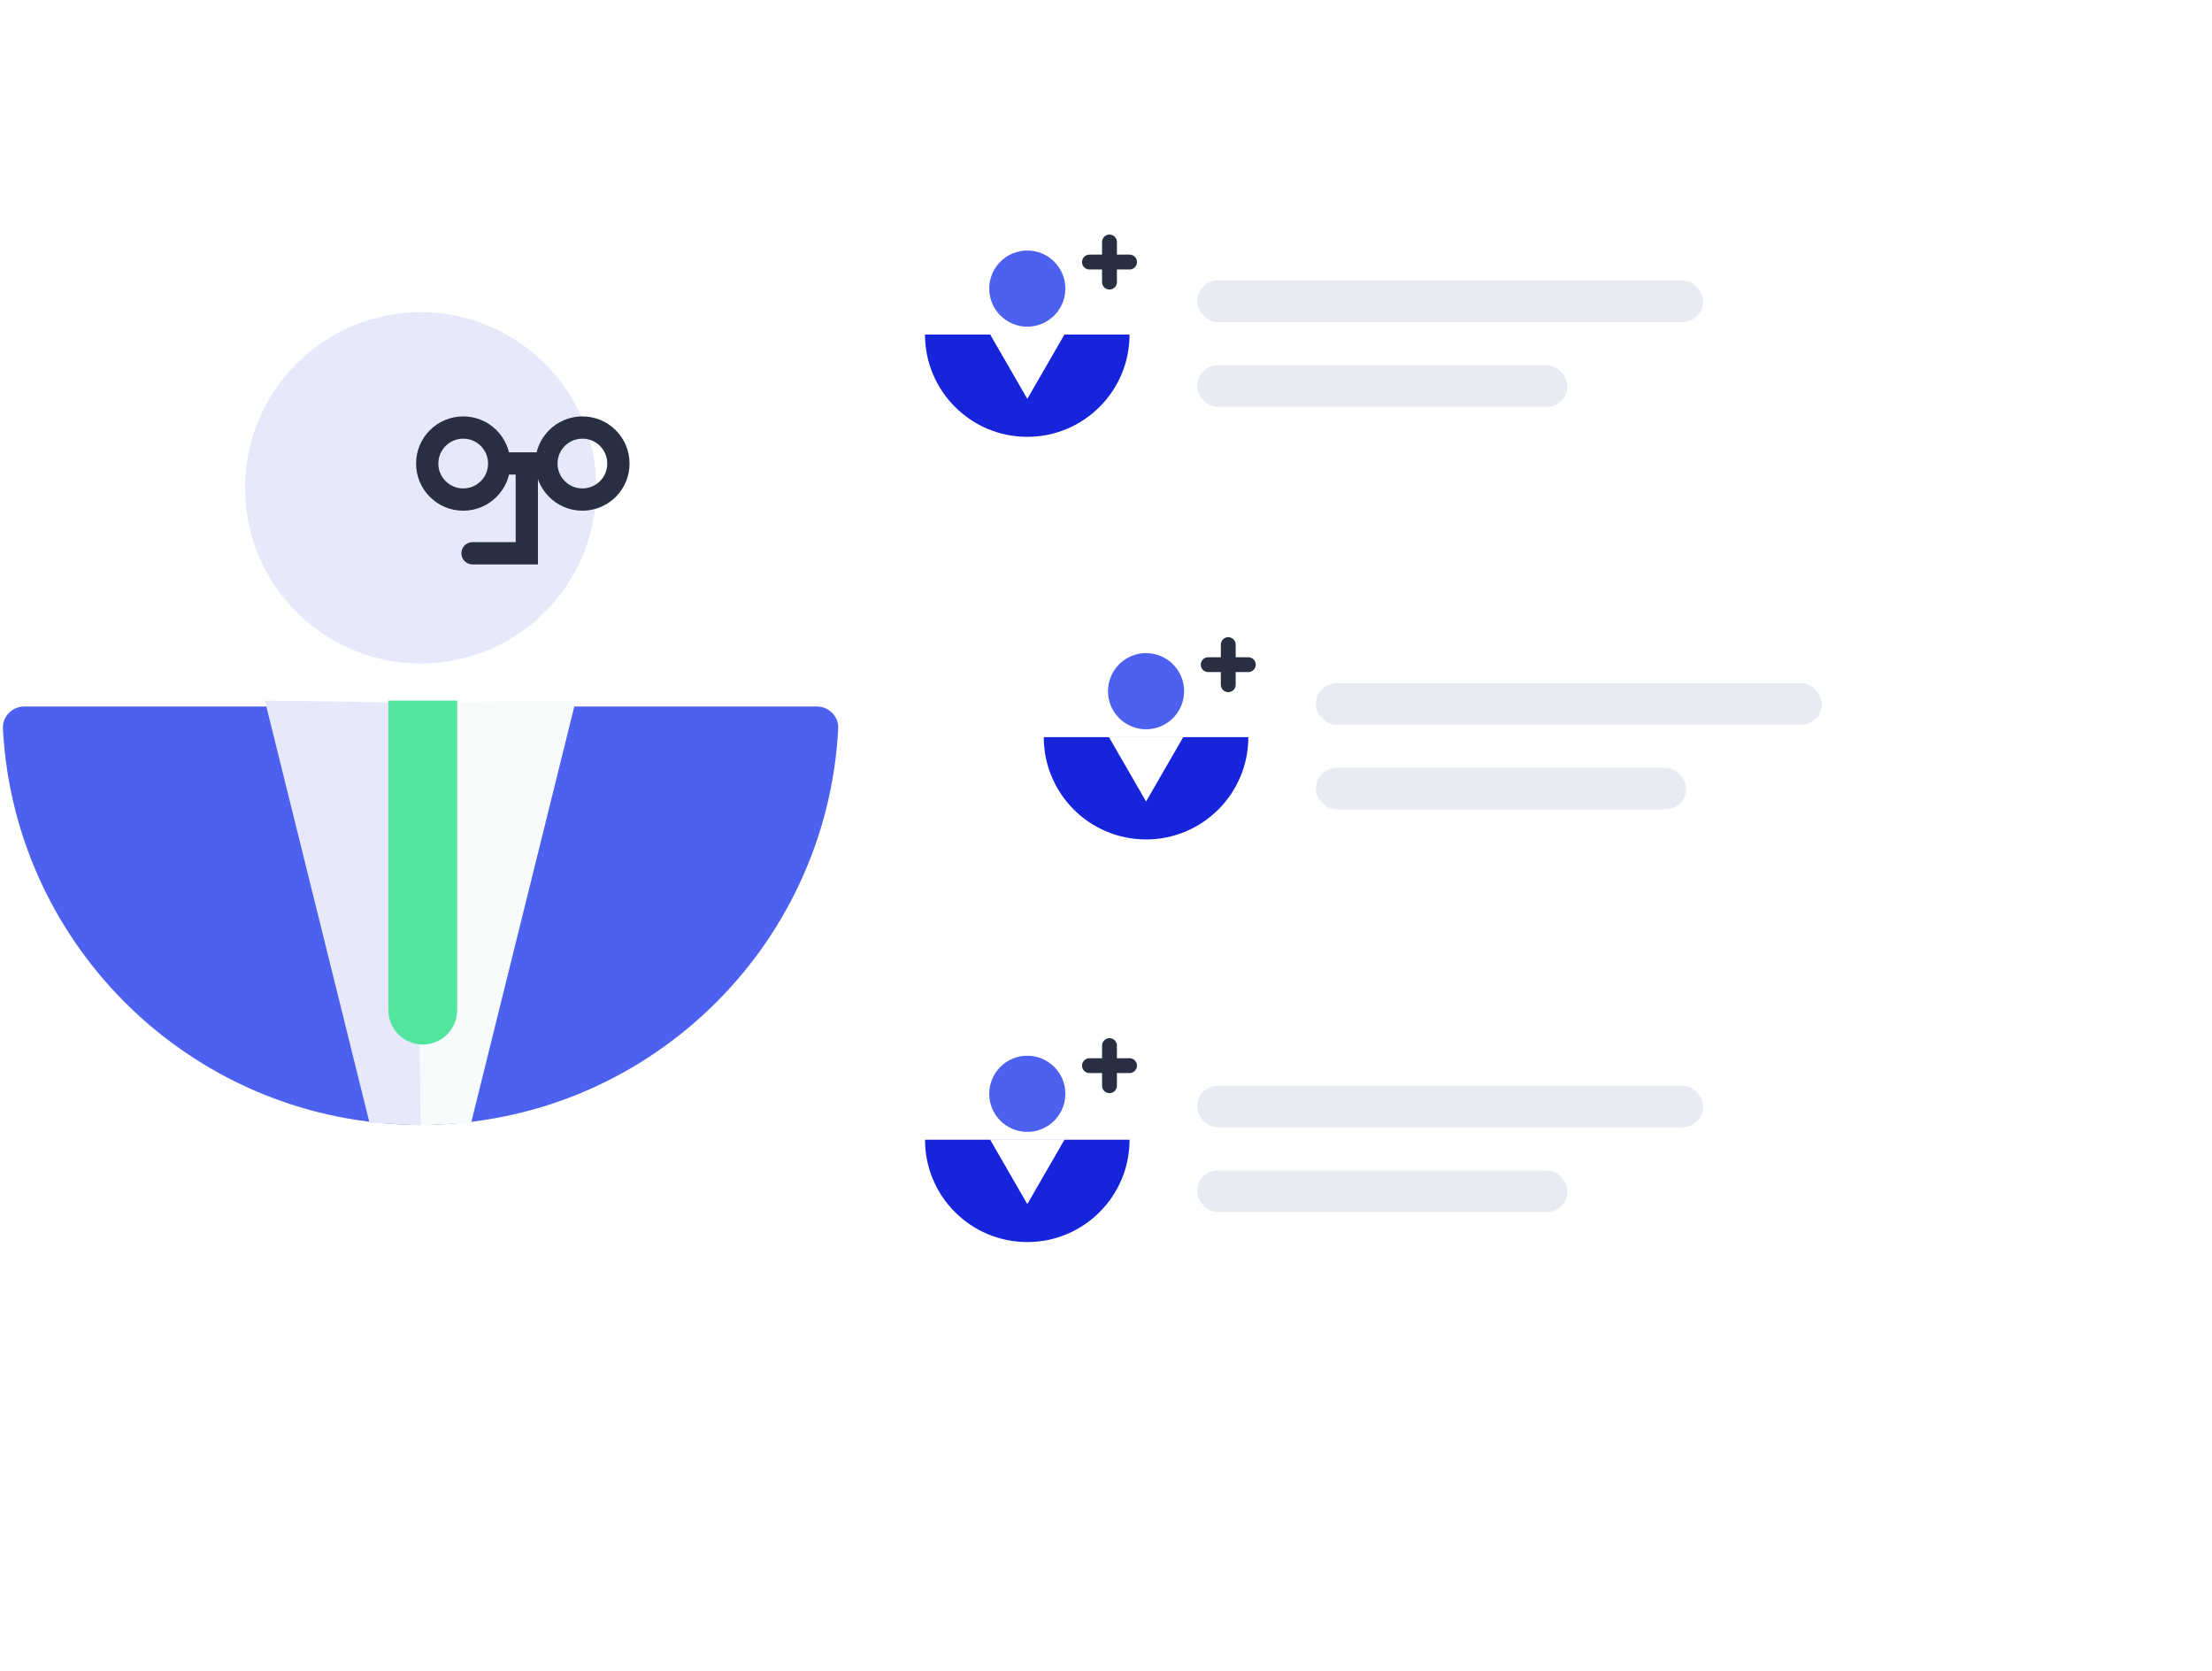 <svg width="298" height="225" viewBox="0 0 298 225" fill="none" xmlns="http://www.w3.org/2000/svg">
<g filter="url(#filter0_d_5935_13492)">
<rect x="113.754" y="24.106" width="131.953" height="44.36" rx="22.18" fill="white"/>
</g>
<rect x="161.262" y="37.775" width="68.192" height="5.611" rx="2.805" fill="#E8ECF2"/>
<rect x="161.262" y="49.185" width="49.908" height="5.611" rx="2.805" fill="#E8ECF2"/>
<circle cx="138.397" cy="38.867" r="5.128" fill="#4D61F0"/>
<path d="M138.395 58.832C146.005 58.832 152.173 52.664 152.173 45.054H124.617C124.617 52.664 130.786 58.832 138.395 58.832Z" fill="#1624DB"/>
<path d="M138.399 53.72L143.434 45.001H133.365L138.399 53.72Z" fill="white"/>
<path d="M149.47 37.993V32.592M146.77 35.293H152.171" stroke="#282F41" stroke-width="2" stroke-linecap="round" stroke-linejoin="round"/>
<g filter="url(#filter1_d_5935_13492)">
<rect x="129.754" y="78.329" width="131.953" height="44.36" rx="22.18" fill="white"/>
</g>
<rect x="177.262" y="91.999" width="68.192" height="5.611" rx="2.805" fill="#E8ECF2"/>
<rect x="177.262" y="103.409" width="49.908" height="5.611" rx="2.805" fill="#E8ECF2"/>
<circle cx="154.397" cy="93.09" r="5.128" fill="#4D61F0"/>
<path d="M154.395 113.056C162.005 113.056 168.173 106.887 168.173 99.278H140.617C140.617 106.887 146.786 113.056 154.395 113.056Z" fill="#1624DB"/>
<path d="M154.399 107.944L159.434 99.224H149.365L154.399 107.944Z" fill="white"/>
<path d="M165.47 92.217V86.815M162.77 89.516H168.171" stroke="#282F41" stroke-width="2" stroke-linecap="round" stroke-linejoin="round"/>
<g filter="url(#filter2_d_5935_13492)">
<rect x="113.754" y="132.552" width="131.953" height="44.36" rx="22.18" fill="white"/>
</g>
<rect x="161.262" y="146.222" width="68.192" height="5.611" rx="2.805" fill="#E8ECF2"/>
<rect x="161.262" y="157.632" width="49.908" height="5.611" rx="2.805" fill="#E8ECF2"/>
<circle cx="138.397" cy="147.313" r="5.128" fill="#4D61F0"/>
<path d="M138.395 167.279C146.005 167.279 152.173 161.11 152.173 153.501H124.617C124.617 161.11 130.786 167.279 138.395 167.279Z" fill="#1624DB"/>
<path d="M138.399 162.167L143.434 153.447H133.365L138.399 162.167Z" fill="white"/>
<path d="M149.47 146.222V140.821M146.77 143.521H152.171" stroke="#282F41" stroke-width="2" stroke-linecap="round" stroke-linejoin="round"/>
<g style="mix-blend-mode:multiply">
<path d="M56.658 151.493C26.54 151.493 1.941 127.861 0.394 98.128C0.308 96.486 1.649 95.151 3.294 95.151H28.487L56.658 95.151H110.023C111.667 95.151 113.008 96.486 112.923 98.128C111.375 127.861 86.776 151.493 56.658 151.493Z" fill="#4D61F0"/>
</g>
<path d="M77.566 94.357L57.256 94.647L55.449 123.109L56.596 151.57L63.476 151.2L77.566 94.357Z" fill="#F7FBFC"/>
<path d="M56.656 151.57L55.996 94.647L35.686 94.357L49.776 151.2L56.656 151.57Z" fill="#E7E9FA"/>
<circle cx="23.658" cy="23.658" r="23.658" transform="matrix(-1 0 0 1 80.332 42.048)" fill="#E7E9FA"/>
<circle cx="6.35" cy="6.35" r="4.85" transform="matrix(-1 0 0 1 84.812 56.08)" stroke="#282F41" stroke-width="3"/>
<circle cx="6.35" cy="6.35" r="4.85" transform="matrix(-1 0 0 1 68.754 56.08)" stroke="#282F41" stroke-width="3"/>
<line y1="-1.5" x2="5.828" y2="-1.5" transform="matrix(-1 0 0 1 73.144 63.918)" stroke="#282F41" stroke-width="3"/>
<path d="M61.59 94.357H52.324V136.045C52.324 138.603 54.398 140.677 56.957 140.677C59.516 140.677 61.59 138.603 61.59 136.045V94.357Z" fill="#51E59E"/>
<path d="M70.971 63.042V74.515H63.66" stroke="#282F41" stroke-width="3" stroke-linecap="round"/>
<defs>
<filter id="filter0_d_5935_13492" x="78.308" y="0.421" width="202.845" height="115.252" filterUnits="userSpaceOnUse" color-interpolation-filters="sRGB">
<feFlood flood-opacity="0" result="BackgroundImageFix"/>
<feColorMatrix in="SourceAlpha" type="matrix" values="0 0 0 0 0 0 0 0 0 0 0 0 0 0 0 0 0 0 127 0" result="hardAlpha"/>
<feMorphology radius="2.31" operator="dilate" in="SourceAlpha" result="effect1_dropShadow_5935_13492"/>
<feOffset dy="11.762"/>
<feGaussianBlur stdDeviation="16.568"/>
<feColorMatrix type="matrix" values="0 0 0 0 0 0 0 0 0 0.037 0 0 0 0 0.304 0 0 0 0.11 0"/>
<feBlend mode="normal" in2="BackgroundImageFix" result="effect1_dropShadow_5935_13492"/>
<feBlend mode="normal" in="SourceGraphic" in2="effect1_dropShadow_5935_13492" result="shape"/>
</filter>
<filter id="filter1_d_5935_13492" x="94.308" y="54.645" width="202.845" height="115.252" filterUnits="userSpaceOnUse" color-interpolation-filters="sRGB">
<feFlood flood-opacity="0" result="BackgroundImageFix"/>
<feColorMatrix in="SourceAlpha" type="matrix" values="0 0 0 0 0 0 0 0 0 0 0 0 0 0 0 0 0 0 127 0" result="hardAlpha"/>
<feMorphology radius="2.31" operator="dilate" in="SourceAlpha" result="effect1_dropShadow_5935_13492"/>
<feOffset dy="11.762"/>
<feGaussianBlur stdDeviation="16.568"/>
<feColorMatrix type="matrix" values="0 0 0 0 0 0 0 0 0 0.037 0 0 0 0 0.304 0 0 0 0.11 0"/>
<feBlend mode="normal" in2="BackgroundImageFix" result="effect1_dropShadow_5935_13492"/>
<feBlend mode="normal" in="SourceGraphic" in2="effect1_dropShadow_5935_13492" result="shape"/>
</filter>
<filter id="filter2_d_5935_13492" x="78.308" y="108.868" width="202.845" height="115.252" filterUnits="userSpaceOnUse" color-interpolation-filters="sRGB">
<feFlood flood-opacity="0" result="BackgroundImageFix"/>
<feColorMatrix in="SourceAlpha" type="matrix" values="0 0 0 0 0 0 0 0 0 0 0 0 0 0 0 0 0 0 127 0" result="hardAlpha"/>
<feMorphology radius="2.31" operator="dilate" in="SourceAlpha" result="effect1_dropShadow_5935_13492"/>
<feOffset dy="11.762"/>
<feGaussianBlur stdDeviation="16.568"/>
<feColorMatrix type="matrix" values="0 0 0 0 0 0 0 0 0 0.037 0 0 0 0 0.304 0 0 0 0.11 0"/>
<feBlend mode="normal" in2="BackgroundImageFix" result="effect1_dropShadow_5935_13492"/>
<feBlend mode="normal" in="SourceGraphic" in2="effect1_dropShadow_5935_13492" result="shape"/>
</filter>
</defs>
</svg>
